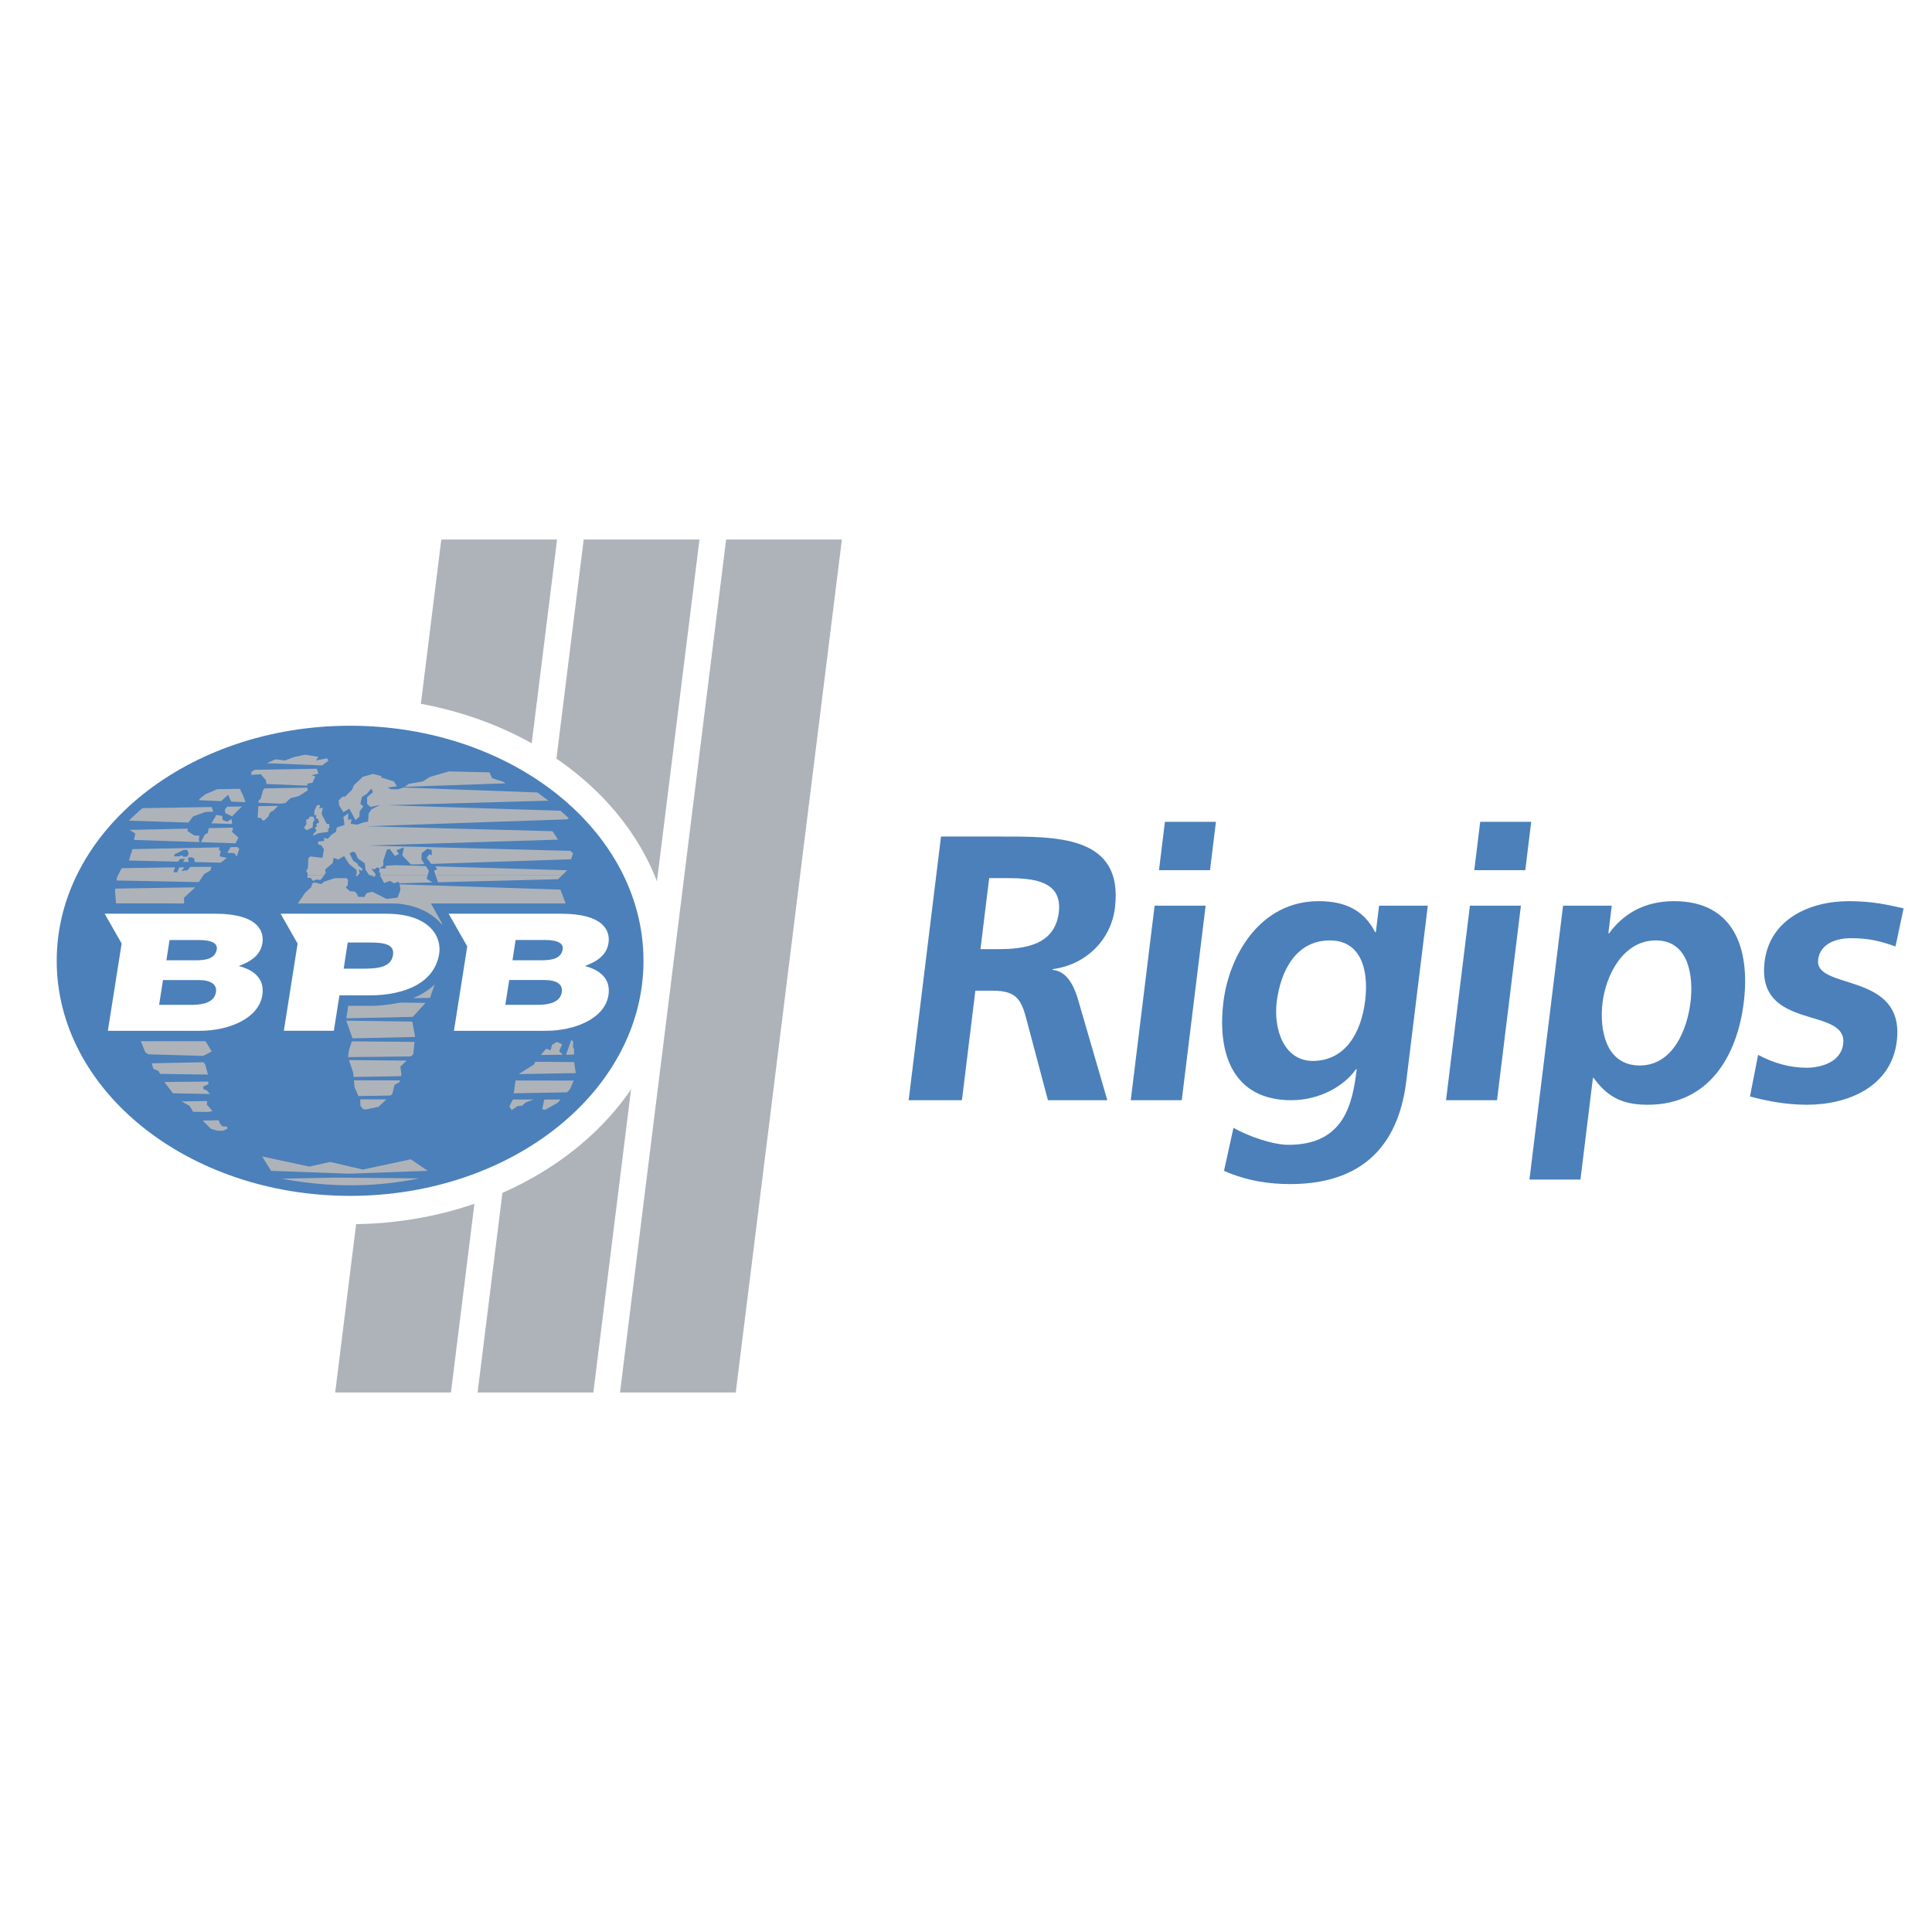 <svg xmlns="http://www.w3.org/2000/svg" width="2500" height="2500" viewBox="0 0 192.756 192.756"><path fill-rule="evenodd" clip-rule="evenodd" fill="#fff" d="M0 0h192.756v192.756H0V0z"/><path fill-rule="evenodd" clip-rule="evenodd" fill="#aeb3ba" d="M58.236 53.827h11.552L59.199 138.93h-11.55l10.587-85.103zM72.446 53.827h11.549L73.406 138.93H61.857l10.589-85.103zM44.029 53.827h11.55L44.991 138.93h-11.55l10.588-85.103z"/><path d="M5.659 95.859c0-12.953 13.104-23.453 29.271-23.453s29.271 10.5 29.271 23.453c0 12.954-13.104 23.454-29.271 23.454-16.167-.001-29.271-10.501-29.271-23.454z" fill-rule="evenodd" clip-rule="evenodd" fill="#4b80ba"/><path d="M2.834 95.859c0-7.374 3.682-14.011 9.632-18.78 5.782-4.631 13.727-7.498 22.463-7.498s16.682 2.866 22.463 7.498c5.951 4.769 9.632 11.406 9.632 18.78 0 7.374-3.681 14.012-9.632 18.78-5.781 4.631-13.727 7.498-22.463 7.498-8.737 0-16.682-2.867-22.463-7.498-5.95-4.768-9.632-11.407-9.632-18.78zm13.163-14.39c-4.643 3.72-7.514 8.811-7.514 14.39s2.872 10.67 7.514 14.389c4.812 3.855 11.504 6.24 18.934 6.24 7.429 0 14.122-2.385 18.933-6.24 4.643-3.719 7.514-8.811 7.514-14.389s-2.872-10.67-7.514-14.39c-4.812-3.854-11.504-6.24-18.933-6.24-7.431 0-14.123 2.385-18.934 6.24z" fill="#fff"/><path d="M5.659 95.859c0-12.953 13.104-23.453 29.271-23.453s29.271 10.5 29.271 23.453c0 12.954-13.104 23.454-29.271 23.454-16.167-.001-29.271-10.501-29.271-23.454z" fill-rule="evenodd" clip-rule="evenodd" fill="#4b80ba"/><path d="M46.618 94.421l-1.856-3.258h11.237c4.263 0 4.897 1.734 4.71 2.93-.186 1.175-1.082 1.814-2.358 2.288 1.396.359 2.623 1.195 2.354 2.912-.369 2.34-3.375 3.549-6.231 3.549h-9.183l1.327-8.421zm4.186 3.354h3.487c1.298 0 1.881.457 1.761 1.213-.155.99-1.227 1.264-2.375 1.264h-3.262l.389-2.477zm.638-3.993h2.934c1.152 0 1.864.28 1.763.927-.131.831-.879 1.099-2.075 1.099h-2.935l.313-2.026zm-21.75.36l-1.697-2.979h10.513c4.398 0 5.574 2.325 5.31 3.99-.446 2.831-3.286 4.157-7.004 4.157h-2.948l-.559 3.531h-4.989l1.374-8.699zm4.998-.105h2.231c1.322 0 2.463.142 2.289 1.249-.185 1.177-1.39 1.361-2.987 1.361H34.29l.4-2.61zm-22.553.099l-1.695-2.973h11.029c4.263 0 4.896 1.734 4.708 2.93-.186 1.175-1.08 1.814-2.356 2.288 1.395.359 2.623 1.195 2.351 2.912-.368 2.34-3.372 3.549-6.229 3.549h-9.184l1.376-8.706zm4.126 3.643h3.5c1.32 0 1.902.453 1.782 1.209-.155.992-1.221 1.266-2.396 1.266h-3.274l.388-2.475zm.652-3.991h2.945c1.163 0 1.873.277 1.768.927-.145.862-.934 1.095-2.084 1.095H16.6l.315-2.022z" fill-rule="evenodd" clip-rule="evenodd" fill="#fff"/><path d="M98.691 87.609h1.746c2.658 0 5.588.263 5.199 3.429-.404 3.281-3.449 3.657-6.068 3.657h-1.746l.869-7.086zm-8.034 22.159h5.314l1.341-10.928h1.709c2.24 0 2.832.754 3.35 2.713l2.182 8.215h5.924l-2.992-10.289c-.387-1.166-1.045-2.598-2.475-2.713l.01-.074c3.432-.453 5.838-3.015 6.217-6.107.896-7.311-5.922-7.123-11.619-7.123h-5.733l-3.228 26.306zM112.816 109.768h5.088l2.383-19.408h-5.09l-2.381 19.408zm2.817-22.952h5.09l.592-4.824h-5.09l-.592 4.824zM130.982 105.848c-2.926 0-3.93-3.24-3.605-5.879.363-2.975 1.854-6.144 5.311-6.144 2.961 0 3.918 2.716 3.512 6.032-.399 3.243-2.028 5.991-5.218 5.991zm6.61-15.489l-.324 2.639h-.074c-1.133-2.222-3.039-3.09-5.621-3.09-5.848 0-8.939 5.389-9.512 10.061-.639 5.203.998 9.799 6.77 9.799 2.848 0 5.303-1.432 6.455-3.09h.074c-.41 3.355-1.189 7.541-6.809 7.541-1.596 0-4.033-.867-5.488-1.697l-.943 4.295c2.305 1.018 4.584 1.32 6.596 1.32 8.201 0 10.938-4.977 11.588-10.252l2.15-17.525h-4.862v-.001zM144.271 109.768h5.088l2.383-19.408h-5.088l-2.383 19.408zm2.817-22.952h5.09l.592-4.824h-5.09l-.592 4.824zM152.594 117.684h5.088l1.244-10.139h.076c1.52 2.148 3.24 2.676 5.404 2.676 6.111 0 8.916-4.9 9.57-10.211.656-5.354-.963-10.102-6.963-10.102-3 0-5.098 1.318-6.469 3.204h-.076l.338-2.752h-4.859l-3.353 27.324zm12.611-23.859c3.301 0 3.773 3.583 3.455 6.185-.33 2.676-1.723 6.293-5.064 6.293-3.379 0-4.045-3.543-3.707-6.293.334-2.717 2.05-6.185 5.316-6.185zM189.922 90.625c-1.553-.339-3.062-.716-5.455-.716-3.986 0-7.896 1.846-8.412 6.031-.859 7.008 8.307 4.411 7.84 8.215-.232 1.883-2.34 2.373-3.633 2.373-1.746 0-3.357-.49-4.854-1.281l-.812 4.145c1.799.492 3.734.83 5.668.83 4.139 0 8.424-1.809 8.979-6.332.861-7.008-8.227-5.049-7.848-8.138.203-1.66 1.896-2.148 3.264-2.148 1.859 0 2.963.3 4.455.827l.808-3.806z" fill-rule="evenodd" clip-rule="evenodd" fill="#4b80ba"/><path d="M32.355 87.301l-.361.488-.488-.031-.255.148-.258-.322-.326.002.017-.285h1.671zm3.377 0l-.124.151-.11-.131.013-.02h.221zm1.731 0l-.093.186-.488-.186h.581zm5.211 0l-.11.374.57.363-3.321.088-.035-.166-.471.163-.393-.242-.59.216-.414-.753.012-.043h4.752zm13.434 0l-.427.417-11.977.305-.255-.722h12.659zM43.375 98.203l-.477 1.354-1.67.033c1.471-.631 2.147-1.387 2.147-1.387zm12.541-9.444l.518 1.377H42.996l1.111 1.997-.019.114s-1.524-2.111-5.046-2.111h-9.329l.745-1.084.583-.539.151-.422.275-.04.556.16.341-.26 1.053-.336 1.137-.003.169.146-.034.579-.204.206.425.368.478.037.221.223.12.296.627.028.209-.379.562-.148 1.437.713 1.103-.125.292-.785-.094-.539 16.051.527zm-17.362 20.927l-.799.746-1.27.258-.257-.029-.27-.336-.021-.643 2.617.004zm1.355-1.895l-.041.168-.497.271-.229.904-.175.166-3.207.057-.385-.873-.066-.699 4.6.006zm-5.092-2.027l5.754.051-.629.607.108.773-.04.174-4.729.082-.04-.416-.424-1.271zm.002-1.002l.285-.865 6.257.055-.131 1.23-.228.217-6.28.07.097-.707zm6.319-2.836l.277 1.529-6.246.143-.619-1.766 6.588.094zm1.317-1.867l-1.271 1.395-6.629.141.187-1.244h2.413c1.179 0 2.787-.326 2.787-.326l2.513.034z" fill-rule="evenodd" clip-rule="evenodd" fill="#aeb3ba"/><path d="M30.685 87.301l.01-.151-.145-.251.174-.308.041-.981.219-.163 1.198.146.133-.864-.258-.397-.313-.083-.012-.288.61-.055v-.322l.365.108.408-.457.394-.228.096-.448.776-.262-.122-.795.488-.36-.017.665.339-.085-.073.465.625.091.649-.228.455-.08.05-.781.262-.425.892-.459-.965.208-.331-.293-.013-.679.596-.511-.17-.351-.468.536-.475.299-.148.685.295.259-.368.477-.019.536-.396.354-.621-1.147-.582.354-.441-.708-.038-.468.408-.379.221.009.71-.697.178-.439.883-.844 1.039-.297.83.223-.026.134 1.271.396.304.485-.941.128.368.171.711-.003.532-.174 13.344.496 1.094.816-16.078.454 17.292.553.827.742-.184.117-19.995.688 18.544.493.558.842-18.988.59 20.212.528.274.248-.2.593-13.951.465-.463-.625.283-.336.244.097-.023-.545-.433-.103-.56.439-.027.625.307.468-1.35.035-.868-.907.173-.796-.755.286.247.368-.408.202-.498-.693-.28.043-.371 1.115.007.474-.378.316-.235-.128-.287.213-.304-.108.443.616-.024.051h-.581l-.089-.034-.325-.511-.077-.619-.7-.508-.22-.533-.236-.14-.366.183.368.741.455.306.001.125.491.397-.102.179-.289-.163.087.396-.149.18h-.221l.083-.134-.018-.371-.745-.593-.501-.799-.574.354-.47-.174-.09.517-.75.65.047.362-.138.188h-1.668v.001zm7.237 0l.054-.194-.152-.054.045-.396.639-.021-.053-.245.987-.074 3.043.091.313.474-.125.419h-4.751zm5.527 0l-.151-.434.315-.131-.167-.3 13.15.391-.488.474H43.449zm-3.066-8.8l.411-.3 1.397-.237.68-.445 1.921-.556 4.052.097.251.582 1.102.351.24.16-10.054.348zM19.82 79.836l.244-.259.46-.345 1.144-.494 2.261-.037.337.699.231.633-1.428-.06-.313-.673-.695.631-2.241-.095zM21.109 80.515l.171.465-.774.026-1.248.454-.457.607-5.942-.188a27.152 27.152 0 0 1 1.354-1.247l6.896-.117zM21.093 82.141l.495-.833.584.094.051.414.444.163.438-.266.063.496-2.075-.068zM23.681 84.508l.195.175-.264.778-.225-.342-.709-.032.322-.564.681-.015zM23.498 84.138l-3.454-.117.387-.744.292-.163.105-.49 2.388-.049.023.171-.117.222.668.597-.292.573zM19.907 84.018l-6.539-.22.129-.632-.557-.366 5.803-.128-.041.243.694.436.502.028-.061.379.07.26zM17.394 85.444l.505-.008.273-.108.097.145h.394l.162-.302-.146-.374h-.346l-.951.454.012.193zm4.504-.901l-.061.214.178.18-.101.502.716.156-.61.477-2.614-.065-.004-.309-.216-.156-.369.002-.078.197.084.162-.003.091-.563-.005.215-.299h-.488l-.243.276-4.88-.111.355-1.138 8.682-.174zM21.092 86.485l-.108.366-.615.356-.539.801-8.203-.162.042-.297.331-.681.16-.248 5.298-.086-.164.488.391.002.204-.49.499.003-.274.387.34-.088.213.015.322-.36 2.103-.006zM19.479 88.528l-1.121 1.041.013.568-6.792-.009-.101-1.181.04-.294 7.961-.125zM24.147 80.461l-.402.382-.585.611-.686-.343-.037-.342.226-.282 1.484-.026zM25.071 77.309l.02-.309.327-.196 6.182-.108.176.49-.692.157.383.129-.3.63-.479.071-.038.214-4.06-.168-.049-.363-.525-.61-.945.063zM27.733 80.401l-.454.482-.225.089-.224.271-.009.162-.462.459-.182-.026-.117-.221-.351-.035.064-1.15 1.96-.031zM28.014 80.182l-2.222-.095.009-.197.216-.224.226-.836.144-.171 4.27-.073.052.263-.899.582-.812.197-.535.494-.449.06zM26.619 76.145l.865-.388.954.115.87-.337 1.125-.237 1.329.208-.222.357 1.108-.205.12.239-.631.468-5.518-.22z" fill-rule="evenodd" clip-rule="evenodd" fill="#aeb3ba"/><path d="M31.633 80.327c.104.003.207.003.312.003-.03.111-.063.22-.094.331.118-.028.238-.06.358-.088l-.123.627c.167.342.334.647.5.987l.258.022c.007.114.014.268.023.385-.076.063-.151.123-.229.185.059.012.115.023.172.038-.036.062-.074.123-.111.185-.312.043-.624.086-.936.131-.172.08-.345.163-.518.249l.001-.134c.116-.134.232-.265.351-.394l-.183-.205c.076-.089.15-.177.224-.269-.039-.042-.074-.085-.113-.128.108-.074.215-.146.321-.22l-.153-.374c-.06.003-.12.006-.18.012l.055-.362a3.741 3.741 0 0 1-.216.031l.023-.479c.087-.173.175-.354.258-.533z" fill-rule="evenodd" clip-rule="evenodd" fill="#aeb3ba"/><path d="M30.922 81.457l.406.043-.026.137.102.18-.171.197-.043.531c-.198.097-.395.191-.59.291l-.272-.249.25-.385-.036-.413.231-.077c.049-.087.099-.17.149-.255zM20.506 103.881l.619 1.025-.843.44-5.517-.162-.276-.213-.437-1.09h6.454zM20.301 105.98l.185.26.263.969-4.773-.068-.173-.299-.494-.197-.177-.559 5.169-.106zM20.767 107.908l.041.244-.537.26.014.238.361.159.305.339-3.697-.07-.857-1.127 4.37-.043zM21.81 111.764l.129.312.241.299.487.031.023.203-.43.209-.583-.007-.633-.194-.825-.814 1.591-.039zM41.849 117.57c-2.821.553-7.455 1.211-13.755.027l5.517-.107 8.238.08zm-14.805-.754l-.888-1.436 4.702 1.008 2.079-.463 3.262.76 4.795-1.021 1.674 1.15-7.86.285-7.764-.283zM20.634 110.213l.266.291.302.34-.401.095-1.539-.019-.345-.584-.8-.451 2.554-.033-.037.361zM50.814 110.379l.358-.682 2.078.002-.808.293-.334.315-.476.05-.583.403-.235-.381zM55.933 109.699l-.284.317-1.263.716-.289-.074.205-.959h1.631zM51.744 107.164l1.529-.957.141-.275 3.865.033.166 1.099-5.701.1zM51.437 107.801l5.802.01-.367.851-.292.32-5.323.096.18-1.277zM56.474 105.225l.52-1.454.191.116-.01.609.1.18-.003.539-.798.01zM53.954 105.252l.542-.625.427.172.168-.57.464-.274.53.236-.299.684.367.355-2.199.022z" fill-rule="evenodd" clip-rule="evenodd" fill="#aeb3ba"/></svg>